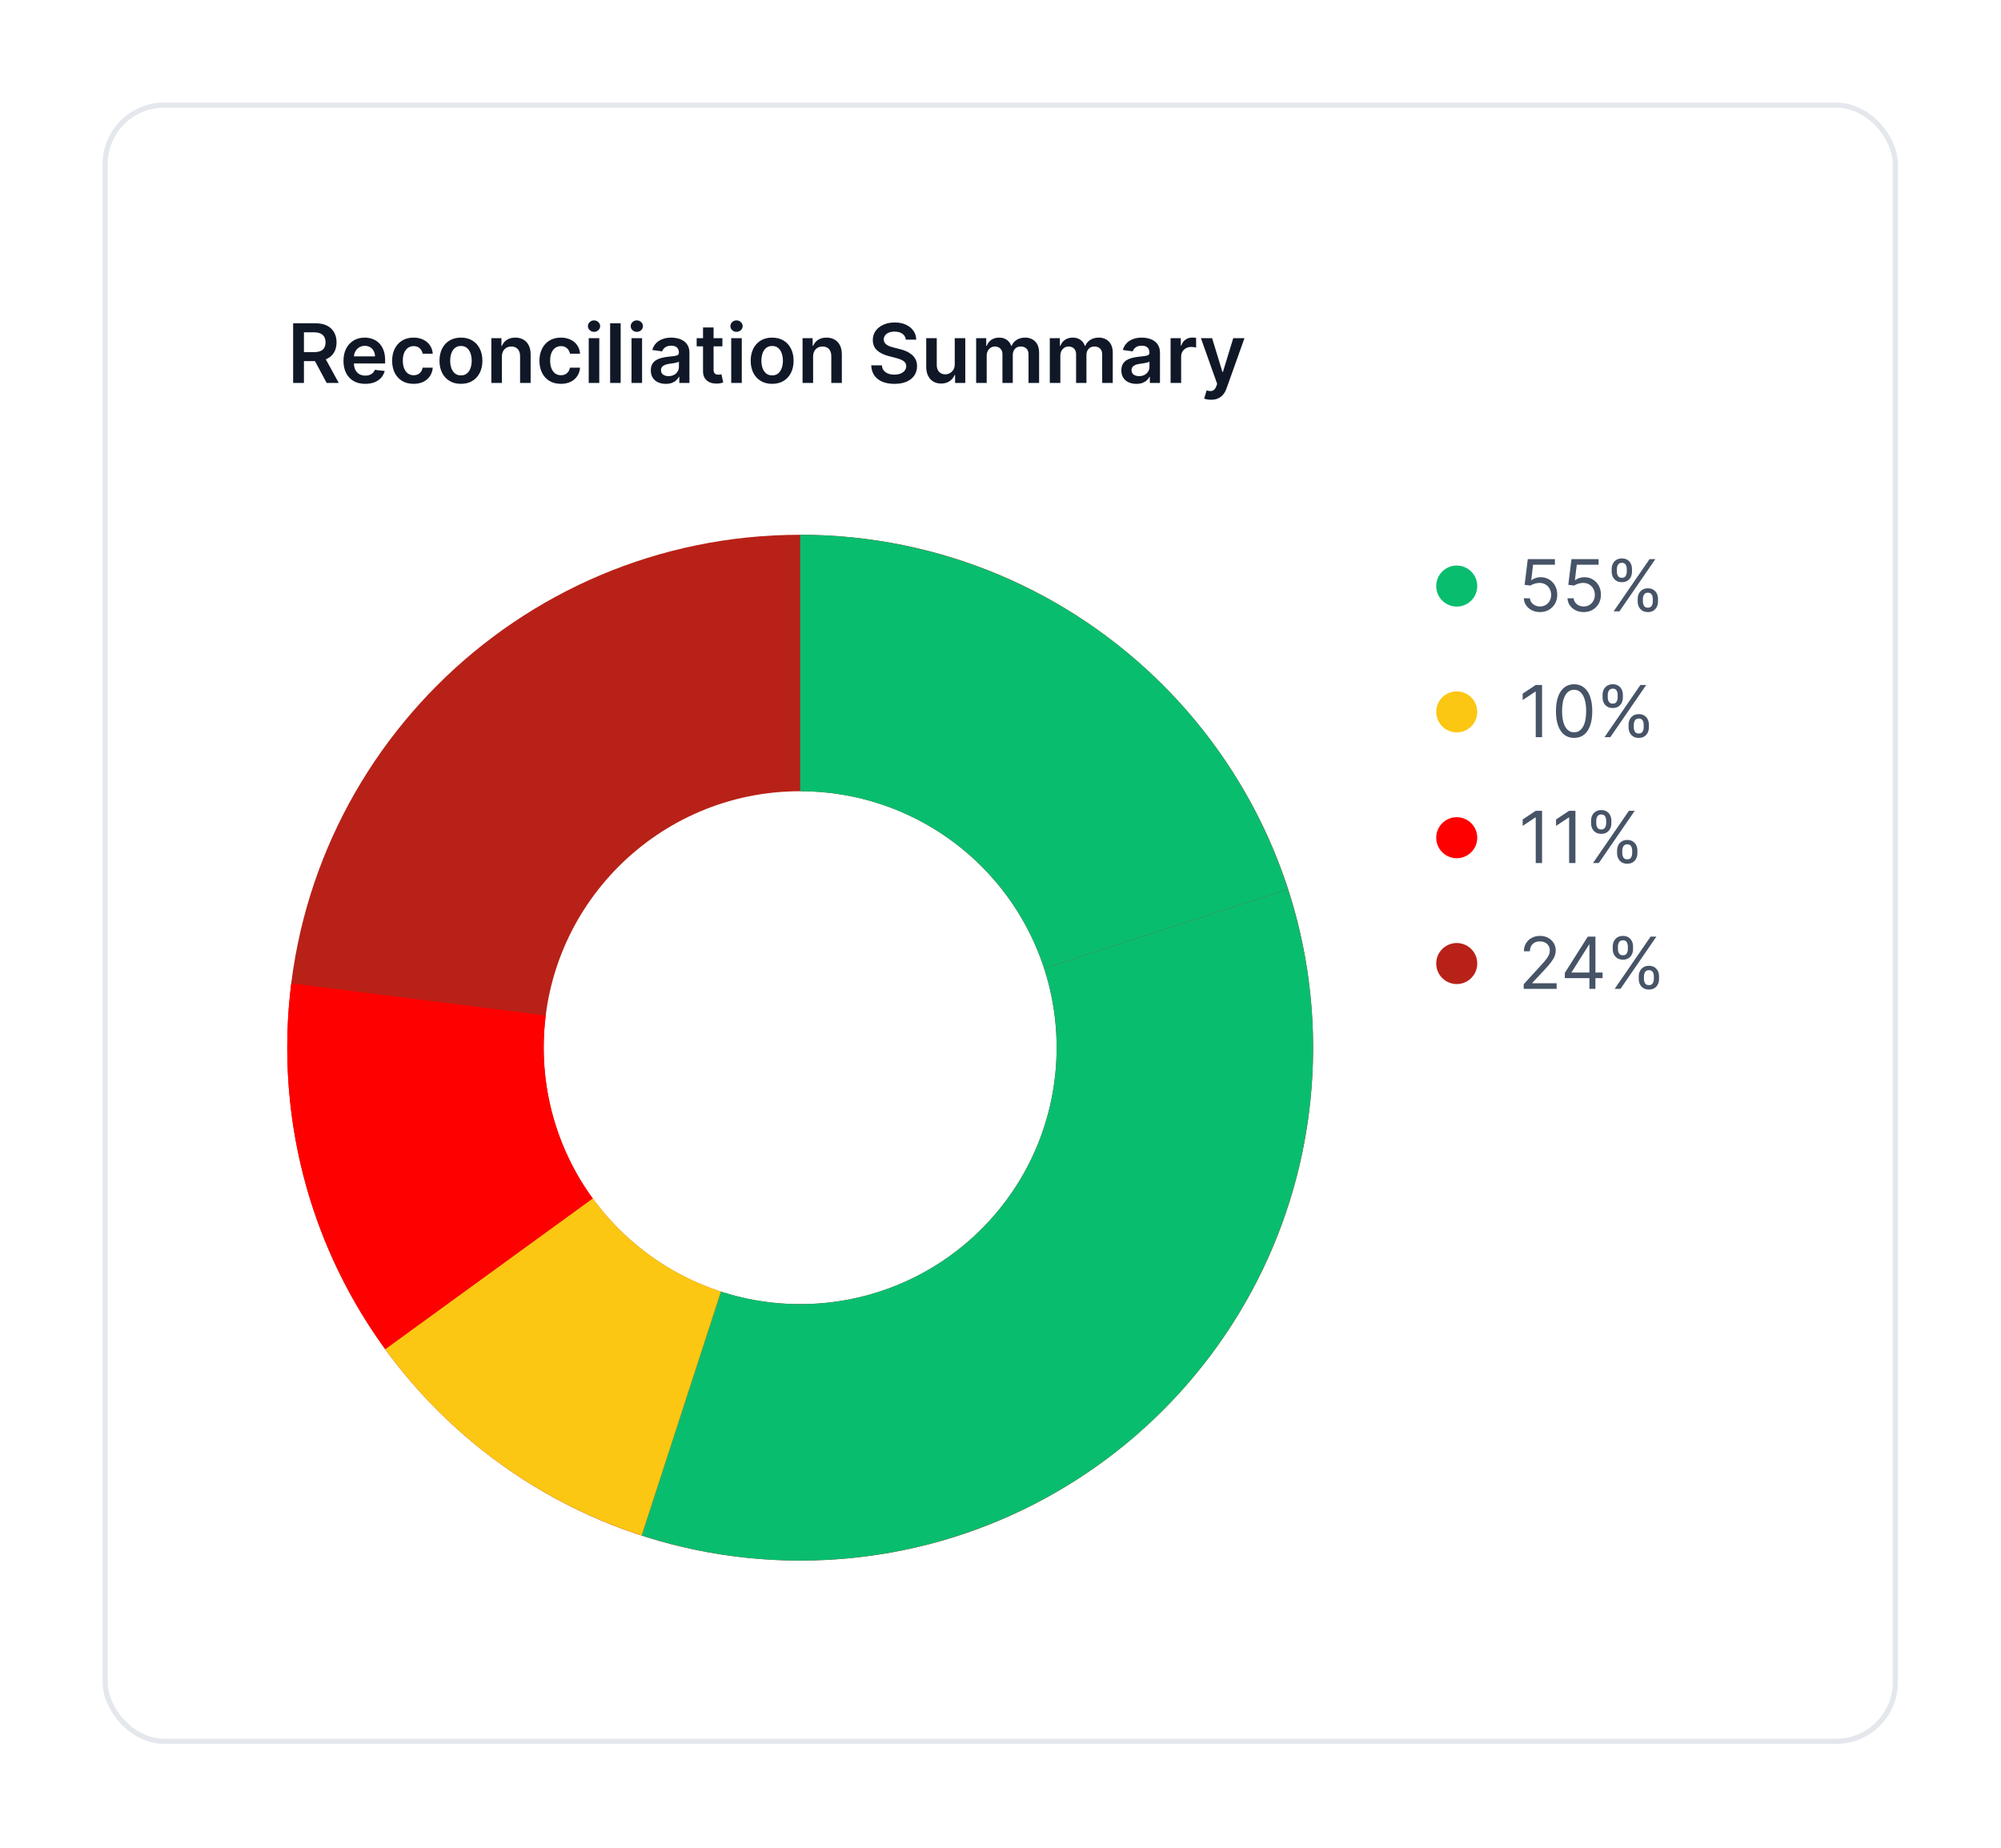 <svg width="209" height="193" viewBox="0 0 209 193" fill="none" xmlns="http://www.w3.org/2000/svg">
<g filter="url(#filter0_d_361_23576)">
<rect x="10.715" y="8.572" width="187.512" height="171.439" rx="6.429" fill="white"/>
<rect x="10.983" y="8.84" width="186.976" height="170.903" rx="6.161" stroke="#E4E7EC" stroke-width="0.536"/>
<path d="M30.617 37.859V31.625H32.955C33.434 31.625 33.835 31.708 34.16 31.874C34.487 32.041 34.733 32.274 34.9 32.575C35.068 32.873 35.152 33.221 35.152 33.619C35.152 34.018 35.067 34.365 34.897 34.66C34.728 34.952 34.48 35.178 34.151 35.339C33.822 35.497 33.418 35.576 32.939 35.576H31.274V34.638H32.787C33.067 34.638 33.297 34.6 33.475 34.523C33.654 34.444 33.786 34.329 33.871 34.179C33.958 34.026 34.002 33.84 34.002 33.619C34.002 33.397 33.958 33.209 33.871 33.052C33.784 32.894 33.651 32.774 33.472 32.693C33.294 32.61 33.063 32.568 32.781 32.568H31.746V37.859H30.617ZM33.837 35.034L35.381 37.859H34.12L32.605 35.034H33.837ZM38.146 37.95C37.677 37.95 37.273 37.853 36.932 37.658C36.593 37.461 36.332 37.183 36.149 36.824C35.967 36.463 35.875 36.038 35.875 35.548C35.875 35.068 35.967 34.645 36.149 34.282C36.334 33.917 36.592 33.633 36.922 33.43C37.253 33.225 37.642 33.122 38.088 33.122C38.377 33.122 38.648 33.169 38.904 33.262C39.162 33.354 39.389 33.496 39.586 33.689C39.785 33.881 39.941 34.127 40.055 34.425C40.169 34.721 40.225 35.075 40.225 35.485V35.822H36.393V35.08H39.169C39.167 34.869 39.121 34.681 39.032 34.517C38.943 34.35 38.818 34.219 38.658 34.124C38.499 34.029 38.315 33.981 38.104 33.981C37.878 33.981 37.681 34.036 37.51 34.145C37.34 34.253 37.207 34.395 37.111 34.571C37.018 34.746 36.97 34.938 36.968 35.147V35.795C36.968 36.067 37.018 36.3 37.117 36.495C37.217 36.688 37.356 36.836 37.534 36.94C37.713 37.041 37.922 37.092 38.161 37.092C38.322 37.092 38.467 37.069 38.597 37.025C38.727 36.978 38.839 36.91 38.935 36.821C39.03 36.732 39.102 36.621 39.151 36.489L40.18 36.605C40.115 36.877 39.991 37.114 39.808 37.317C39.628 37.518 39.396 37.674 39.114 37.786C38.832 37.895 38.51 37.95 38.146 37.95ZM43.197 37.95C42.73 37.95 42.33 37.848 41.995 37.643C41.662 37.438 41.405 37.155 41.224 36.794C41.046 36.43 40.957 36.012 40.957 35.539C40.957 35.065 41.048 34.645 41.231 34.282C41.413 33.917 41.671 33.633 42.004 33.43C42.339 33.225 42.734 33.122 43.191 33.122C43.57 33.122 43.906 33.192 44.199 33.333C44.493 33.471 44.727 33.666 44.902 33.92C45.076 34.172 45.176 34.466 45.2 34.803H44.147C44.104 34.578 44.003 34.39 43.842 34.24C43.684 34.087 43.472 34.011 43.206 34.011C42.981 34.011 42.783 34.072 42.613 34.194C42.442 34.314 42.309 34.486 42.214 34.711C42.12 34.937 42.074 35.207 42.074 35.521C42.074 35.84 42.12 36.114 42.214 36.343C42.307 36.57 42.438 36.746 42.606 36.87C42.777 36.991 42.977 37.052 43.206 37.052C43.368 37.052 43.514 37.022 43.641 36.961C43.771 36.898 43.88 36.808 43.967 36.69C44.054 36.572 44.114 36.429 44.147 36.261H45.2C45.174 36.592 45.076 36.885 44.908 37.141C44.739 37.394 44.51 37.593 44.22 37.737C43.93 37.879 43.589 37.95 43.197 37.95ZM48.144 37.95C47.688 37.95 47.292 37.85 46.957 37.649C46.622 37.448 46.362 37.167 46.178 36.806C45.995 36.444 45.904 36.022 45.904 35.539C45.904 35.056 45.995 34.633 46.178 34.27C46.362 33.907 46.622 33.625 46.957 33.424C47.292 33.223 47.688 33.122 48.144 33.122C48.601 33.122 48.997 33.223 49.331 33.424C49.666 33.625 49.925 33.907 50.108 34.27C50.292 34.633 50.385 35.056 50.385 35.539C50.385 36.022 50.292 36.444 50.108 36.806C49.925 37.167 49.666 37.448 49.331 37.649C48.997 37.85 48.601 37.95 48.144 37.95ZM48.15 37.068C48.398 37.068 48.605 36.999 48.771 36.864C48.938 36.725 49.062 36.541 49.143 36.309C49.226 36.078 49.268 35.82 49.268 35.536C49.268 35.25 49.226 34.992 49.143 34.76C49.062 34.527 48.938 34.341 48.771 34.203C48.605 34.065 48.398 33.996 48.15 33.996C47.897 33.996 47.686 34.065 47.517 34.203C47.351 34.341 47.226 34.527 47.143 34.76C47.062 34.992 47.021 35.25 47.021 35.536C47.021 35.82 47.062 36.078 47.143 36.309C47.226 36.541 47.351 36.725 47.517 36.864C47.686 36.999 47.897 37.068 48.15 37.068ZM52.422 35.119V37.859H51.32V33.183H52.373V33.978H52.428C52.536 33.716 52.707 33.508 52.942 33.354C53.18 33.2 53.473 33.122 53.822 33.122C54.145 33.122 54.426 33.191 54.665 33.329C54.907 33.467 55.094 33.667 55.225 33.929C55.359 34.191 55.425 34.508 55.423 34.882V37.859H54.321V35.052C54.321 34.74 54.24 34.495 54.078 34.319C53.917 34.142 53.695 34.054 53.411 34.054C53.218 34.054 53.047 34.096 52.897 34.182C52.749 34.265 52.632 34.386 52.547 34.544C52.464 34.702 52.422 34.894 52.422 35.119ZM58.583 37.95C58.116 37.95 57.715 37.848 57.381 37.643C57.048 37.438 56.791 37.155 56.611 36.794C56.432 36.43 56.343 36.012 56.343 35.539C56.343 35.065 56.434 34.645 56.617 34.282C56.799 33.917 57.057 33.633 57.39 33.43C57.725 33.225 58.12 33.122 58.577 33.122C58.956 33.122 59.292 33.192 59.584 33.333C59.879 33.471 60.113 33.666 60.288 33.92C60.462 34.172 60.562 34.466 60.586 34.803H59.533C59.49 34.578 59.389 34.39 59.228 34.24C59.07 34.087 58.858 34.011 58.592 34.011C58.367 34.011 58.169 34.072 57.999 34.194C57.828 34.314 57.695 34.486 57.6 34.711C57.506 34.937 57.46 35.207 57.46 35.521C57.46 35.84 57.506 36.114 57.6 36.343C57.693 36.57 57.824 36.746 57.992 36.87C58.163 36.991 58.363 37.052 58.592 37.052C58.755 37.052 58.9 37.022 59.027 36.961C59.157 36.898 59.266 36.808 59.353 36.69C59.44 36.572 59.5 36.429 59.533 36.261H60.586C60.56 36.592 60.462 36.885 60.294 37.141C60.125 37.394 59.896 37.593 59.606 37.737C59.316 37.879 58.975 37.95 58.583 37.95ZM61.491 37.859V33.183H62.593V37.859H61.491ZM62.045 32.52C61.87 32.52 61.72 32.462 61.594 32.346C61.468 32.228 61.406 32.087 61.406 31.923C61.406 31.757 61.468 31.616 61.594 31.5C61.72 31.382 61.87 31.323 62.045 31.323C62.221 31.323 62.371 31.382 62.495 31.5C62.621 31.616 62.684 31.757 62.684 31.923C62.684 32.087 62.621 32.228 62.495 32.346C62.371 32.462 62.221 32.52 62.045 32.52ZM64.828 31.625V37.859H63.726V31.625H64.828ZM65.961 37.859V33.183H67.063V37.859H65.961ZM66.515 32.52C66.34 32.52 66.19 32.462 66.064 32.346C65.939 32.228 65.876 32.087 65.876 31.923C65.876 31.757 65.939 31.616 66.064 31.5C66.19 31.382 66.34 31.323 66.515 31.323C66.692 31.323 66.842 31.382 66.966 31.5C67.091 31.616 67.154 31.757 67.154 31.923C67.154 32.087 67.091 32.228 66.966 32.346C66.842 32.462 66.692 32.52 66.515 32.52ZM69.541 37.953C69.245 37.953 68.978 37.901 68.741 37.795C68.505 37.687 68.319 37.529 68.181 37.32C68.045 37.111 67.977 36.853 67.977 36.547C67.977 36.283 68.026 36.065 68.123 35.892C68.22 35.72 68.353 35.582 68.522 35.478C68.69 35.375 68.88 35.297 69.091 35.244C69.304 35.189 69.524 35.15 69.751 35.125C70.025 35.097 70.248 35.072 70.418 35.049C70.589 35.025 70.712 34.988 70.79 34.94C70.869 34.889 70.908 34.811 70.908 34.705V34.687C70.908 34.458 70.84 34.28 70.704 34.154C70.568 34.029 70.373 33.966 70.117 33.966C69.847 33.966 69.633 34.025 69.475 34.142C69.318 34.26 69.213 34.399 69.158 34.559L68.129 34.413C68.21 34.129 68.344 33.892 68.531 33.701C68.718 33.508 68.946 33.364 69.216 33.269C69.486 33.171 69.784 33.122 70.111 33.122C70.336 33.122 70.56 33.149 70.783 33.202C71.007 33.254 71.211 33.342 71.395 33.463C71.58 33.583 71.728 33.746 71.84 33.953C71.953 34.16 72.01 34.419 72.01 34.73V37.859H70.951V37.217H70.914C70.847 37.346 70.753 37.468 70.631 37.582C70.511 37.694 70.36 37.784 70.178 37.853C69.997 37.92 69.785 37.953 69.541 37.953ZM69.828 37.144C70.049 37.144 70.241 37.1 70.403 37.013C70.565 36.923 70.69 36.806 70.777 36.66C70.867 36.514 70.911 36.354 70.911 36.182V35.631C70.877 35.659 70.818 35.685 70.735 35.71C70.654 35.734 70.562 35.755 70.461 35.774C70.359 35.792 70.259 35.808 70.159 35.822C70.06 35.837 69.974 35.849 69.901 35.859C69.736 35.881 69.589 35.918 69.459 35.969C69.329 36.019 69.227 36.09 69.152 36.182C69.077 36.271 69.039 36.387 69.039 36.529C69.039 36.732 69.113 36.885 69.261 36.988C69.41 37.092 69.598 37.144 69.828 37.144ZM75.453 33.183V34.036H72.765V33.183H75.453ZM73.429 32.063H74.531V36.453C74.531 36.601 74.553 36.714 74.598 36.794C74.644 36.871 74.705 36.923 74.78 36.952C74.855 36.98 74.939 36.994 75.03 36.994C75.099 36.994 75.162 36.989 75.219 36.979C75.277 36.969 75.322 36.96 75.353 36.952L75.538 37.813C75.479 37.834 75.395 37.856 75.285 37.88C75.178 37.905 75.046 37.919 74.89 37.923C74.614 37.931 74.365 37.889 74.144 37.798C73.923 37.705 73.747 37.561 73.617 37.366C73.49 37.171 73.427 36.927 73.429 36.635V32.063ZM76.374 37.859V33.183H77.477V37.859H76.374ZM76.929 32.52C76.754 32.52 76.604 32.462 76.478 32.346C76.352 32.228 76.289 32.087 76.289 31.923C76.289 31.757 76.352 31.616 76.478 31.5C76.604 31.382 76.754 31.323 76.929 31.323C77.105 31.323 77.255 31.382 77.379 31.5C77.505 31.616 77.568 31.757 77.568 31.923C77.568 32.087 77.505 32.228 77.379 32.346C77.255 32.462 77.105 32.52 76.929 32.52ZM80.649 37.95C80.192 37.95 79.797 37.85 79.462 37.649C79.127 37.448 78.867 37.167 78.683 36.806C78.5 36.444 78.409 36.022 78.409 35.539C78.409 35.056 78.5 34.633 78.683 34.27C78.867 33.907 79.127 33.625 79.462 33.424C79.797 33.223 80.192 33.122 80.649 33.122C81.106 33.122 81.501 33.223 81.836 33.424C82.171 33.625 82.43 33.907 82.612 34.27C82.797 34.633 82.889 35.056 82.889 35.539C82.889 36.022 82.797 36.444 82.612 36.806C82.43 37.167 82.171 37.448 81.836 37.649C81.501 37.85 81.106 37.95 80.649 37.95ZM80.655 37.068C80.903 37.068 81.11 36.999 81.276 36.864C81.443 36.725 81.566 36.541 81.647 36.309C81.731 36.078 81.772 35.82 81.772 35.536C81.772 35.25 81.731 34.992 81.647 34.76C81.566 34.527 81.443 34.341 81.276 34.203C81.11 34.065 80.903 33.996 80.655 33.996C80.401 33.996 80.191 34.065 80.022 34.203C79.856 34.341 79.731 34.527 79.648 34.76C79.567 34.992 79.526 35.25 79.526 35.536C79.526 35.82 79.567 36.078 79.648 36.309C79.731 36.541 79.856 36.725 80.022 36.864C80.191 36.999 80.401 37.068 80.655 37.068ZM84.927 35.119V37.859H83.825V33.183H84.878V33.978H84.933C85.04 33.716 85.212 33.508 85.447 33.354C85.685 33.2 85.978 33.122 86.327 33.122C86.65 33.122 86.931 33.191 87.17 33.329C87.412 33.467 87.598 33.667 87.73 33.929C87.864 34.191 87.93 34.508 87.928 34.882V37.859H86.826V35.052C86.826 34.74 86.745 34.495 86.583 34.319C86.422 34.142 86.2 34.054 85.916 34.054C85.723 34.054 85.552 34.096 85.402 34.182C85.253 34.265 85.137 34.386 85.052 34.544C84.968 34.702 84.927 34.894 84.927 35.119ZM94.611 33.339C94.583 33.073 94.463 32.866 94.252 32.718C94.043 32.569 93.771 32.495 93.436 32.495C93.201 32.495 92.999 32.531 92.831 32.602C92.662 32.673 92.533 32.769 92.444 32.891C92.355 33.013 92.309 33.152 92.307 33.308C92.307 33.438 92.336 33.551 92.395 33.646C92.456 33.741 92.538 33.822 92.642 33.889C92.745 33.955 92.86 34.009 92.986 34.054C93.112 34.099 93.238 34.136 93.366 34.166L93.951 34.313C94.186 34.367 94.412 34.441 94.629 34.535C94.849 34.628 95.044 34.746 95.217 34.888C95.391 35.03 95.529 35.202 95.631 35.402C95.733 35.603 95.783 35.839 95.783 36.109C95.783 36.474 95.69 36.795 95.503 37.074C95.317 37.35 95.047 37.566 94.694 37.722C94.342 37.876 93.917 37.953 93.418 37.953C92.933 37.953 92.512 37.878 92.155 37.728C91.8 37.578 91.522 37.359 91.321 37.071C91.122 36.782 91.014 36.431 90.998 36.017H92.109C92.125 36.234 92.192 36.415 92.31 36.559C92.428 36.703 92.581 36.811 92.77 36.882C92.96 36.953 93.174 36.988 93.409 36.988C93.654 36.988 93.87 36.952 94.054 36.879C94.241 36.804 94.387 36.7 94.493 36.568C94.598 36.434 94.652 36.278 94.654 36.099C94.652 35.937 94.604 35.803 94.511 35.698C94.418 35.59 94.287 35.501 94.118 35.43C93.952 35.357 93.757 35.292 93.534 35.235L92.824 35.052C92.311 34.92 91.905 34.721 91.607 34.453C91.311 34.183 91.162 33.825 91.162 33.378C91.162 33.011 91.262 32.689 91.461 32.413C91.662 32.137 91.935 31.923 92.279 31.771C92.624 31.617 93.015 31.54 93.451 31.54C93.894 31.54 94.281 31.617 94.614 31.771C94.949 31.923 95.212 32.135 95.403 32.407C95.594 32.677 95.692 32.987 95.698 33.339H94.611ZM99.721 35.892V33.183H100.823V37.859H99.755V37.028H99.706C99.601 37.29 99.427 37.504 99.186 37.67C98.946 37.837 98.651 37.92 98.3 37.92C97.993 37.92 97.722 37.852 97.487 37.716C97.254 37.578 97.071 37.378 96.939 37.116C96.807 36.852 96.741 36.534 96.741 36.16V33.183H97.843V35.99C97.843 36.286 97.924 36.522 98.087 36.696C98.249 36.871 98.462 36.958 98.726 36.958C98.888 36.958 99.046 36.918 99.198 36.839C99.35 36.76 99.475 36.642 99.572 36.486C99.672 36.328 99.721 36.13 99.721 35.892ZM101.956 37.859V33.183H103.01V33.978H103.065C103.162 33.71 103.323 33.501 103.549 33.351C103.774 33.199 104.043 33.122 104.355 33.122C104.672 33.122 104.939 33.2 105.156 33.354C105.375 33.506 105.529 33.714 105.618 33.978H105.667C105.771 33.718 105.945 33.511 106.191 33.357C106.438 33.201 106.732 33.122 107.07 33.122C107.501 33.122 107.852 33.258 108.124 33.53C108.396 33.802 108.532 34.199 108.532 34.721V37.859H107.427V34.891C107.427 34.601 107.349 34.389 107.195 34.255C107.041 34.119 106.852 34.051 106.629 34.051C106.363 34.051 106.155 34.134 106.005 34.3C105.857 34.465 105.783 34.679 105.783 34.943V37.859H104.702V34.845C104.702 34.604 104.629 34.411 104.483 34.267C104.339 34.123 104.15 34.051 103.917 34.051C103.759 34.051 103.614 34.091 103.485 34.173C103.355 34.252 103.251 34.364 103.174 34.511C103.097 34.655 103.058 34.823 103.058 35.016V37.859H101.956ZM109.649 37.859V33.183H110.703V33.978H110.758C110.855 33.71 111.016 33.501 111.241 33.351C111.467 33.199 111.736 33.122 112.048 33.122C112.365 33.122 112.632 33.2 112.849 33.354C113.068 33.506 113.222 33.714 113.311 33.978H113.36C113.464 33.718 113.638 33.511 113.884 33.357C114.131 33.201 114.425 33.122 114.763 33.122C115.194 33.122 115.545 33.258 115.817 33.53C116.089 33.802 116.225 34.199 116.225 34.721V37.859H115.12V34.891C115.12 34.601 115.042 34.389 114.888 34.255C114.734 34.119 114.545 34.051 114.322 34.051C114.056 34.051 113.848 34.134 113.698 34.3C113.55 34.465 113.476 34.679 113.476 34.943V37.859H112.395V34.845C112.395 34.604 112.322 34.411 112.176 34.267C112.032 34.123 111.843 34.051 111.61 34.051C111.452 34.051 111.307 34.091 111.178 34.173C111.048 34.252 110.944 34.364 110.867 34.511C110.79 34.655 110.751 34.823 110.751 35.016V37.859H109.649ZM118.688 37.953C118.392 37.953 118.125 37.901 117.887 37.795C117.652 37.687 117.465 37.529 117.327 37.32C117.191 37.111 117.123 36.853 117.123 36.547C117.123 36.283 117.172 36.065 117.269 35.892C117.367 35.72 117.5 35.582 117.668 35.478C117.837 35.375 118.026 35.297 118.237 35.244C118.451 35.189 118.671 35.15 118.898 35.125C119.172 35.097 119.394 35.072 119.565 35.049C119.735 35.025 119.859 34.988 119.936 34.94C120.015 34.889 120.055 34.811 120.055 34.705V34.687C120.055 34.458 119.987 34.28 119.851 34.154C119.715 34.029 119.519 33.966 119.263 33.966C118.993 33.966 118.779 34.025 118.621 34.142C118.465 34.26 118.359 34.399 118.304 34.559L117.276 34.413C117.357 34.129 117.491 33.892 117.677 33.701C117.864 33.508 118.092 33.364 118.362 33.269C118.632 33.171 118.93 33.122 119.257 33.122C119.482 33.122 119.707 33.149 119.93 33.202C120.153 33.254 120.357 33.342 120.542 33.463C120.726 33.583 120.875 33.746 120.986 33.953C121.1 34.16 121.157 34.419 121.157 34.73V37.859H120.097V37.217H120.061C119.994 37.346 119.899 37.468 119.778 37.582C119.658 37.694 119.507 37.784 119.324 37.853C119.144 37.92 118.931 37.953 118.688 37.953ZM118.974 37.144C119.195 37.144 119.387 37.1 119.549 37.013C119.712 36.923 119.837 36.806 119.924 36.66C120.013 36.514 120.058 36.354 120.058 36.182V35.631C120.023 35.659 119.964 35.685 119.881 35.71C119.8 35.734 119.709 35.755 119.607 35.774C119.506 35.792 119.405 35.808 119.306 35.822C119.206 35.837 119.12 35.849 119.047 35.859C118.883 35.881 118.736 35.918 118.606 35.969C118.476 36.019 118.373 36.09 118.298 36.182C118.223 36.271 118.186 36.387 118.186 36.529C118.186 36.732 118.26 36.885 118.408 36.988C118.556 37.092 118.745 37.144 118.974 37.144ZM122.265 37.859V33.183H123.333V33.963H123.382C123.467 33.693 123.613 33.485 123.82 33.339C124.029 33.19 124.268 33.116 124.535 33.116C124.596 33.116 124.664 33.119 124.739 33.126C124.817 33.13 124.88 33.137 124.931 33.147V34.16C124.885 34.144 124.81 34.13 124.709 34.118C124.61 34.104 124.513 34.096 124.42 34.096C124.219 34.096 124.038 34.14 123.878 34.227C123.72 34.313 123.595 34.431 123.504 34.584C123.412 34.736 123.367 34.911 123.367 35.11V37.859H122.265ZM126.491 39.612C126.34 39.612 126.201 39.6 126.073 39.576C125.948 39.553 125.847 39.527 125.772 39.497L126.028 38.638C126.188 38.685 126.331 38.707 126.457 38.705C126.583 38.703 126.693 38.664 126.789 38.586C126.886 38.511 126.968 38.386 127.035 38.209L127.13 37.956L125.434 33.183H126.603L127.681 36.714H127.729L128.81 33.183H129.982L128.11 38.425C128.023 38.673 127.907 38.885 127.763 39.061C127.619 39.24 127.442 39.376 127.233 39.469C127.026 39.565 126.779 39.612 126.491 39.612Z" fill="#101828"/>
<path d="M137.151 107.292C137.151 136.88 113.165 160.866 83.577 160.866C53.988 160.866 30.002 136.88 30.002 107.292C30.002 77.703 53.988 53.717 83.577 53.717C113.165 53.717 137.151 77.703 137.151 107.292ZM56.789 107.292C56.789 122.086 68.782 134.079 83.577 134.079C98.371 134.079 110.364 122.086 110.364 107.292C110.364 92.497 98.371 80.504 83.577 80.504C68.782 80.504 56.789 92.497 56.789 107.292Z" fill="#B82117"/>
<path d="M83.577 53.717C94.891 53.717 105.914 57.299 115.067 63.949C124.22 70.599 131.033 79.976 134.529 90.736L109.053 99.014C107.305 93.634 103.898 88.945 99.322 85.62C94.745 82.295 89.234 80.504 83.577 80.504V53.717Z" fill="#09BD6F"/>
<path d="M134.529 90.736C137.583 100.133 137.978 110.191 135.671 119.798C133.365 129.406 128.446 138.188 121.46 145.175C114.473 152.161 105.691 157.08 96.084 159.386C86.476 161.693 76.418 161.297 67.021 158.244L75.299 132.768C79.997 134.295 85.026 134.492 89.83 133.339C94.634 132.186 99.025 129.726 102.518 126.233C106.011 122.74 108.471 118.349 109.624 113.545C110.777 108.741 110.58 103.712 109.053 99.014L134.529 90.736Z" fill="#09BD6F"/>
<path d="M67.021 158.244C56.261 154.748 46.884 147.935 40.234 138.782L61.905 123.037C65.23 127.613 69.919 131.02 75.299 132.768L67.021 158.244Z" fill="#FBC712"/>
<path d="M40.234 138.782C32.224 127.758 28.716 114.096 30.424 100.577L57.001 103.934C56.147 110.694 57.901 117.525 61.905 123.037L40.234 138.782Z" fill="#FF0000"/>
<circle cx="152.153" cy="59.074" r="2.143" fill="#09BD6F"/>
<path d="M160.851 61.791C160.539 61.791 160.257 61.729 160.007 61.605C159.757 61.481 159.556 61.31 159.405 61.094C159.254 60.877 159.172 60.63 159.157 60.353H159.797C159.821 60.6 159.933 60.804 160.132 60.966C160.333 61.126 160.573 61.206 160.851 61.206C161.075 61.206 161.274 61.153 161.448 61.048C161.624 60.944 161.761 60.8 161.861 60.617C161.962 60.432 162.013 60.224 162.013 59.991C162.013 59.753 161.96 59.541 161.855 59.354C161.753 59.166 161.61 59.018 161.429 58.91C161.248 58.801 161.041 58.746 160.809 58.744C160.642 58.743 160.47 58.768 160.295 58.822C160.119 58.873 159.974 58.94 159.861 59.021L159.243 58.947L159.573 56.262H162.407V56.848H160.127L159.935 58.457H159.967C160.079 58.368 160.219 58.294 160.388 58.236C160.557 58.177 160.732 58.148 160.915 58.148C161.249 58.148 161.547 58.228 161.808 58.388C162.07 58.545 162.276 58.762 162.425 59.037C162.576 59.313 162.652 59.627 162.652 59.98C162.652 60.328 162.574 60.639 162.417 60.913C162.263 61.184 162.05 61.399 161.778 61.557C161.507 61.713 161.198 61.791 160.851 61.791ZM165.415 61.791C165.102 61.791 164.821 61.729 164.57 61.605C164.32 61.481 164.119 61.31 163.968 61.094C163.817 60.877 163.735 60.63 163.721 60.353H164.36C164.385 60.6 164.497 60.804 164.695 60.966C164.896 61.126 165.136 61.206 165.415 61.206C165.638 61.206 165.837 61.153 166.011 61.048C166.187 60.944 166.325 60.8 166.424 60.617C166.525 60.432 166.576 60.224 166.576 59.991C166.576 59.753 166.524 59.541 166.419 59.354C166.316 59.166 166.174 59.018 165.993 58.91C165.811 58.801 165.605 58.746 165.372 58.744C165.205 58.743 165.034 58.768 164.858 58.822C164.682 58.873 164.537 58.94 164.424 59.021L163.806 58.947L164.136 56.262H166.97V56.848H164.69L164.498 58.457H164.53C164.642 58.368 164.782 58.294 164.951 58.236C165.12 58.177 165.296 58.148 165.479 58.148C165.812 58.148 166.11 58.228 166.371 58.388C166.634 58.545 166.84 58.762 166.989 59.037C167.14 59.313 167.215 59.627 167.215 59.98C167.215 60.328 167.137 60.639 166.981 60.913C166.826 61.184 166.613 61.399 166.342 61.557C166.07 61.713 165.761 61.791 165.415 61.791ZM171.054 60.694V60.406C171.054 60.208 171.095 60.026 171.176 59.86C171.26 59.694 171.381 59.56 171.539 59.461C171.699 59.36 171.892 59.309 172.119 59.309C172.35 59.309 172.544 59.36 172.7 59.461C172.856 59.56 172.974 59.694 173.054 59.86C173.134 60.026 173.174 60.208 173.174 60.406V60.694C173.174 60.893 173.133 61.076 173.052 61.243C172.972 61.408 172.853 61.541 172.695 61.642C172.538 61.742 172.347 61.791 172.119 61.791C171.889 61.791 171.694 61.742 171.536 61.642C171.378 61.541 171.258 61.408 171.176 61.243C171.095 61.076 171.054 60.893 171.054 60.694ZM171.597 60.406V60.694C171.597 60.859 171.636 61.008 171.715 61.139C171.793 61.269 171.928 61.333 172.119 61.333C172.306 61.333 172.437 61.269 172.514 61.139C172.592 61.008 172.631 60.859 172.631 60.694V60.406C172.631 60.241 172.593 60.094 172.519 59.964C172.444 59.833 172.311 59.767 172.119 59.767C171.933 59.767 171.799 59.833 171.717 59.964C171.637 60.094 171.597 60.241 171.597 60.406ZM168.337 57.572V57.285C168.337 57.086 168.378 56.904 168.46 56.739C168.543 56.572 168.664 56.439 168.822 56.339C168.982 56.238 169.175 56.187 169.403 56.187C169.633 56.187 169.827 56.238 169.983 56.339C170.139 56.439 170.258 56.572 170.337 56.739C170.417 56.904 170.457 57.086 170.457 57.285V57.572C170.457 57.771 170.416 57.954 170.335 58.121C170.255 58.286 170.136 58.419 169.978 58.521C169.822 58.62 169.63 58.67 169.403 58.67C169.172 58.67 168.977 58.62 168.819 58.521C168.661 58.419 168.541 58.286 168.46 58.121C168.378 57.954 168.337 57.771 168.337 57.572ZM168.881 57.285V57.572C168.881 57.738 168.92 57.886 168.998 58.017C169.076 58.147 169.211 58.212 169.403 58.212C169.589 58.212 169.72 58.147 169.797 58.017C169.875 57.886 169.914 57.738 169.914 57.572V57.285C169.914 57.12 169.877 56.972 169.802 56.843C169.728 56.711 169.594 56.645 169.403 56.645C169.216 56.645 169.082 56.711 169 56.843C168.92 56.972 168.881 57.12 168.881 57.285ZM168.54 61.717L172.29 56.262H172.897L169.147 61.717H168.54Z" fill="#475467"/>
<circle cx="152.153" cy="72.217" r="2.143" fill="#FBC712"/>
<path d="M161.064 69.405V74.86H160.404V70.097H160.372L159.04 70.982V70.311L160.404 69.405H161.064ZM164.412 74.934C164.011 74.934 163.669 74.825 163.387 74.607C163.105 74.387 162.889 74.068 162.74 73.651C162.591 73.232 162.516 72.725 162.516 72.132C162.516 71.543 162.591 71.04 162.74 70.622C162.891 70.203 163.107 69.883 163.39 69.663C163.674 69.441 164.015 69.33 164.412 69.33C164.81 69.33 165.15 69.441 165.433 69.663C165.717 69.883 165.933 70.203 166.082 70.622C166.233 71.04 166.309 71.543 166.309 72.132C166.309 72.725 166.234 73.232 166.085 73.651C165.936 74.068 165.72 74.387 165.438 74.607C165.156 74.825 164.814 74.934 164.412 74.934ZM164.412 74.349C164.81 74.349 165.119 74.157 165.339 73.773C165.56 73.39 165.67 72.843 165.67 72.132C165.67 71.66 165.619 71.258 165.518 70.926C165.418 70.594 165.275 70.341 165.086 70.167C164.9 69.993 164.675 69.906 164.412 69.906C164.018 69.906 163.71 70.1 163.488 70.489C163.266 70.876 163.155 71.424 163.155 72.132C163.155 72.605 163.205 73.006 163.304 73.336C163.404 73.667 163.547 73.918 163.733 74.09C163.921 74.262 164.148 74.349 164.412 74.349ZM170.102 73.837V73.549C170.102 73.35 170.143 73.168 170.224 73.003C170.308 72.837 170.428 72.703 170.587 72.604C170.746 72.503 170.94 72.452 171.167 72.452C171.398 72.452 171.592 72.503 171.748 72.604C171.904 72.703 172.022 72.837 172.102 73.003C172.182 73.168 172.222 73.35 172.222 73.549V73.837C172.222 74.036 172.181 74.219 172.099 74.386C172.019 74.551 171.901 74.684 171.742 74.785C171.586 74.885 171.394 74.934 171.167 74.934C170.936 74.934 170.742 74.885 170.584 74.785C170.426 74.684 170.306 74.551 170.224 74.386C170.143 74.219 170.102 74.036 170.102 73.837ZM170.645 73.549V73.837C170.645 74.002 170.684 74.15 170.762 74.282C170.84 74.412 170.975 74.476 171.167 74.476C171.354 74.476 171.485 74.412 171.561 74.282C171.639 74.15 171.679 74.002 171.679 73.837V73.549C171.679 73.384 171.641 73.237 171.567 73.107C171.492 72.976 171.359 72.91 171.167 72.91C170.981 72.91 170.847 72.976 170.765 73.107C170.685 73.237 170.645 73.384 170.645 73.549ZM167.385 70.715V70.428C167.385 70.229 167.426 70.047 167.507 69.882C167.591 69.715 167.712 69.582 167.87 69.482C168.03 69.381 168.223 69.33 168.45 69.33C168.681 69.33 168.875 69.381 169.031 69.482C169.187 69.582 169.305 69.715 169.385 69.882C169.465 70.047 169.505 70.229 169.505 70.428V70.715C169.505 70.914 169.464 71.097 169.383 71.264C169.303 71.429 169.184 71.562 169.026 71.664C168.869 71.763 168.678 71.813 168.45 71.813C168.22 71.813 168.025 71.763 167.867 71.664C167.709 71.562 167.589 71.429 167.507 71.264C167.426 71.097 167.385 70.914 167.385 70.715ZM167.928 70.428V70.715C167.928 70.881 167.967 71.029 168.046 71.16C168.124 71.29 168.259 71.355 168.45 71.355C168.637 71.355 168.768 71.29 168.845 71.16C168.923 71.029 168.962 70.881 168.962 70.715V70.428C168.962 70.263 168.924 70.115 168.85 69.986C168.775 69.854 168.642 69.788 168.45 69.788C168.264 69.788 168.13 69.854 168.048 69.986C167.968 70.115 167.928 70.263 167.928 70.428ZM167.587 74.86L171.338 69.405H171.945L168.195 74.86H167.587Z" fill="#475467"/>
<circle cx="152.153" cy="85.36" r="2.143" fill="#FF0000"/>
<path d="M161.064 82.548V88.003H160.404V83.24H160.372L159.04 84.125V83.454L160.404 82.548H161.064ZM164.551 82.548V88.003H163.89V83.24H163.858L162.527 84.125V83.454L163.89 82.548H164.551ZM168.9 86.98V86.692C168.9 86.493 168.941 86.311 169.023 86.146C169.106 85.98 169.227 85.846 169.385 85.747C169.545 85.646 169.739 85.595 169.966 85.595C170.197 85.595 170.39 85.646 170.547 85.747C170.703 85.846 170.821 85.98 170.901 86.146C170.981 86.311 171.021 86.493 171.021 86.692V86.98C171.021 87.179 170.98 87.362 170.898 87.529C170.818 87.694 170.699 87.827 170.541 87.928C170.385 88.028 170.193 88.077 169.966 88.077C169.735 88.077 169.541 88.028 169.383 87.928C169.225 87.827 169.105 87.694 169.023 87.529C168.941 87.362 168.9 87.179 168.9 86.98ZM169.444 86.692V86.98C169.444 87.145 169.483 87.293 169.561 87.425C169.639 87.555 169.774 87.619 169.966 87.619C170.152 87.619 170.284 87.555 170.36 87.425C170.438 87.293 170.477 87.145 170.477 86.98V86.692C170.477 86.527 170.44 86.38 170.365 86.25C170.291 86.119 170.158 86.053 169.966 86.053C169.779 86.053 169.645 86.119 169.564 86.25C169.484 86.38 169.444 86.527 169.444 86.692ZM166.184 83.858V83.571C166.184 83.372 166.225 83.19 166.306 83.025C166.39 82.858 166.51 82.725 166.668 82.625C166.828 82.524 167.022 82.473 167.249 82.473C167.48 82.473 167.674 82.524 167.83 82.625C167.986 82.725 168.104 82.858 168.184 83.025C168.264 83.19 168.304 83.372 168.304 83.571V83.858C168.304 84.057 168.263 84.24 168.181 84.407C168.101 84.572 167.982 84.705 167.824 84.807C167.668 84.906 167.476 84.956 167.249 84.956C167.018 84.956 166.824 84.906 166.666 84.807C166.508 84.705 166.388 84.572 166.306 84.407C166.225 84.24 166.184 84.057 166.184 83.858ZM166.727 83.571V83.858C166.727 84.023 166.766 84.172 166.844 84.303C166.922 84.433 167.057 84.498 167.249 84.498C167.436 84.498 167.567 84.433 167.643 84.303C167.721 84.172 167.761 84.023 167.761 83.858V83.571C167.761 83.406 167.723 83.258 167.649 83.129C167.574 82.997 167.441 82.931 167.249 82.931C167.063 82.931 166.929 82.997 166.847 83.129C166.767 83.258 166.727 83.406 166.727 83.571ZM166.386 88.003L170.136 82.548H170.744L166.993 88.003H166.386Z" fill="#475467"/>
<circle cx="152.153" cy="98.503" r="2.143" fill="#B82117"/>
<path d="M159.147 101.146V100.666L160.947 98.695C161.159 98.465 161.333 98.264 161.469 98.093C161.606 97.921 161.707 97.76 161.773 97.609C161.84 97.456 161.874 97.296 161.874 97.129C161.874 96.938 161.828 96.771 161.736 96.631C161.645 96.491 161.521 96.383 161.363 96.306C161.205 96.23 161.027 96.192 160.83 96.192C160.621 96.192 160.438 96.235 160.281 96.322C160.127 96.407 160.007 96.527 159.922 96.682C159.838 96.836 159.797 97.017 159.797 97.225H159.168C159.168 96.906 159.242 96.625 159.389 96.383C159.536 96.142 159.737 95.954 159.991 95.819C160.247 95.684 160.534 95.616 160.851 95.616C161.171 95.616 161.454 95.684 161.701 95.819C161.948 95.954 162.141 96.136 162.282 96.365C162.422 96.594 162.492 96.849 162.492 97.129C162.492 97.33 162.456 97.526 162.383 97.718C162.312 97.908 162.188 98.12 162.01 98.354C161.834 98.587 161.59 98.871 161.278 99.207L160.052 100.517V100.56H162.588V101.146H159.147ZM163.443 100.027V99.484L165.84 95.691H166.234V96.533H165.968L164.157 99.398V99.441H167.385V100.027H163.443ZM166.011 101.146V99.862V99.609V95.691H166.639V101.146H166.011ZM171.164 100.123V99.835C171.164 99.636 171.205 99.454 171.286 99.289C171.37 99.122 171.491 98.989 171.649 98.89C171.808 98.789 172.002 98.738 172.229 98.738C172.46 98.738 172.654 98.789 172.81 98.89C172.966 98.989 173.084 99.122 173.164 99.289C173.244 99.454 173.284 99.636 173.284 99.835V100.123C173.284 100.322 173.243 100.505 173.161 100.672C173.082 100.837 172.963 100.97 172.805 101.071C172.648 101.171 172.457 101.22 172.229 101.22C171.998 101.22 171.804 101.171 171.646 101.071C171.488 100.97 171.368 100.837 171.286 100.672C171.205 100.505 171.164 100.322 171.164 100.123ZM171.707 99.835V100.123C171.707 100.288 171.746 100.436 171.824 100.568C171.903 100.697 172.037 100.762 172.229 100.762C172.416 100.762 172.547 100.697 172.623 100.568C172.702 100.436 172.741 100.288 172.741 100.123V99.835C172.741 99.67 172.703 99.523 172.629 99.393C172.554 99.262 172.421 99.196 172.229 99.196C172.043 99.196 171.909 99.262 171.827 99.393C171.747 99.523 171.707 99.67 171.707 99.835ZM168.447 97.001V96.714C168.447 96.515 168.488 96.333 168.57 96.168C168.653 96.001 168.774 95.868 168.932 95.768C169.092 95.667 169.285 95.616 169.512 95.616C169.743 95.616 169.937 95.667 170.093 95.768C170.249 95.868 170.367 96.001 170.447 96.168C170.527 96.333 170.567 96.515 170.567 96.714V97.001C170.567 97.2 170.526 97.383 170.445 97.55C170.365 97.715 170.246 97.848 170.088 97.95C169.931 98.049 169.74 98.099 169.512 98.099C169.282 98.099 169.087 98.049 168.929 97.95C168.771 97.848 168.651 97.715 168.57 97.55C168.488 97.383 168.447 97.2 168.447 97.001ZM168.99 96.714V97.001C168.99 97.166 169.029 97.315 169.108 97.446C169.186 97.576 169.321 97.641 169.512 97.641C169.699 97.641 169.83 97.576 169.907 97.446C169.985 97.315 170.024 97.166 170.024 97.001V96.714C170.024 96.549 169.987 96.401 169.912 96.272C169.837 96.14 169.704 96.075 169.512 96.075C169.326 96.075 169.192 96.14 169.11 96.272C169.03 96.401 168.99 96.549 168.99 96.714ZM168.649 101.146L172.4 95.691H173.007L169.257 101.146H168.649Z" fill="#475467"/>
</g>
<defs>
<filter id="filter0_d_361_23576" x="-0" y="2.38419e-06" width="208.942" height="192.869" filterUnits="userSpaceOnUse" color-interpolation-filters="sRGB">
<feFlood flood-opacity="0" result="BackgroundImageFix"/>
<feColorMatrix in="SourceAlpha" type="matrix" values="0 0 0 0 0 0 0 0 0 0 0 0 0 0 0 0 0 0 127 0" result="hardAlpha"/>
<feOffset dy="2.143"/>
<feGaussianBlur stdDeviation="5.357"/>
<feComposite in2="hardAlpha" operator="out"/>
<feColorMatrix type="matrix" values="0 0 0 0 0 0 0 0 0 0 0 0 0 0 0 0 0 0 0.15 0"/>
<feBlend mode="normal" in2="BackgroundImageFix" result="effect1_dropShadow_361_23576"/>
<feBlend mode="normal" in="SourceGraphic" in2="effect1_dropShadow_361_23576" result="shape"/>
</filter>
</defs>
</svg>
